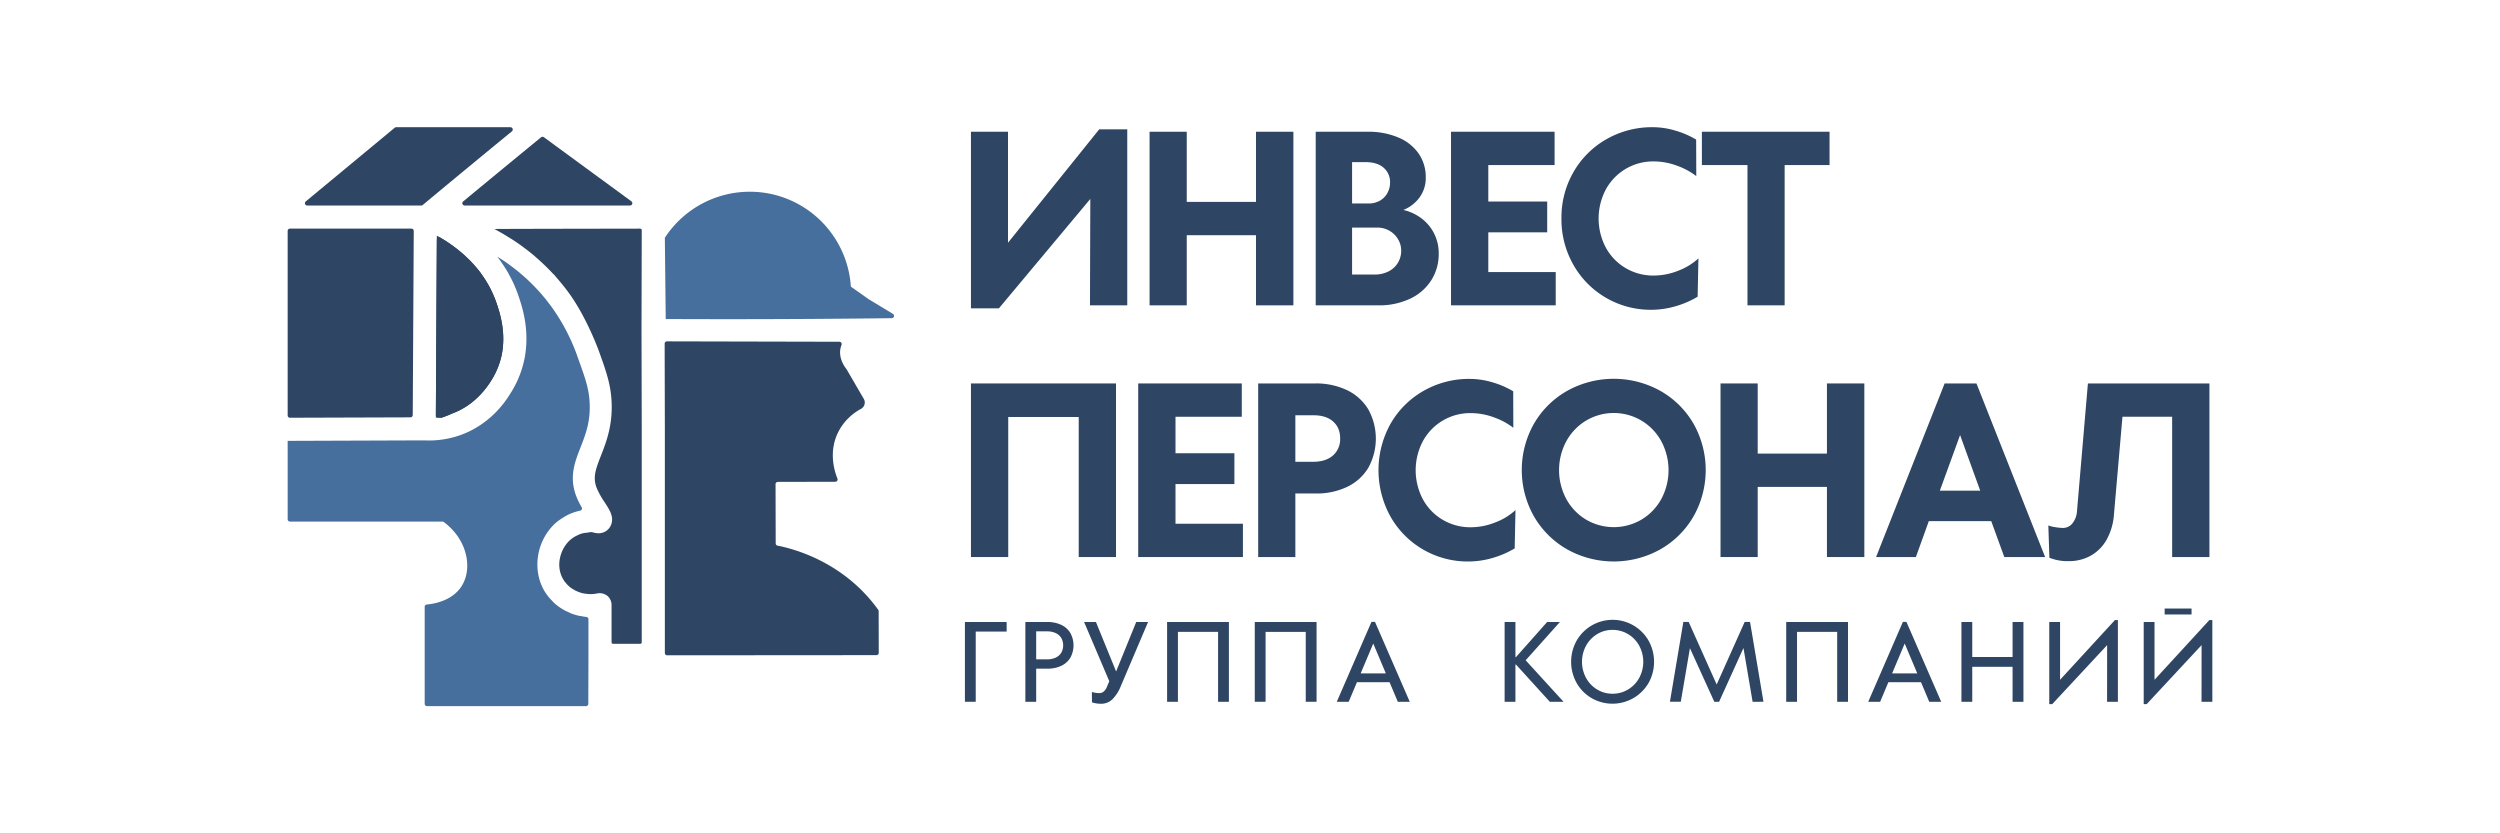<?xml version="1.0" encoding="UTF-8"?> <svg xmlns="http://www.w3.org/2000/svg" id="Layer_1" data-name="Layer 1" width="600mm" height="200mm" viewBox="0 0 1700.787 566.929"> <defs> <style>.cls-1{fill:#2e4564;}.cls-2{fill:#466f9d;}</style> </defs> <path class="cls-1" d="M281.486,157.123l-.69,125.24a1.572,1.572,0,0,1-1.567,1.564l-81.952.272a1.572,1.572,0,0,1-1.577-1.572V157.114a1.572,1.572,0,0,1,1.572-1.572H279.914A1.572,1.572,0,0,1,281.486,157.123Z"></path> <path class="cls-1" d="M341.506,240.489l-.063.322a49.409,49.409,0,0,1-1.753,6.548q-.189.554-.401,1.132l-.039.11c-.118.338-.244.676-.401,1.077l-.102.252c-.173.448-.369.912-.566,1.391l-.063.149c-.047.102-.102.236-.173.393l-.11.244c-.063.134-.126.275-.22.48-.094.212-.204.44-.315.684l-.157.322c-.047.102-.087.197-.141.291l-.134.259c-.11.22-.228.448-.354.692l-.464.865c-.511.998-1.101,2.012-1.745,3.011,0,0-.676,1.077-.747,1.187-4.63,7.114-12.837,16.555-25.666,21.311l-.534.22a66.204,66.204,0,0,1-6.996,2.744l-3.852-.102.676-123.749a99.496,99.496,0,0,1,18.34,12.931l.079.071c.275.236.55.487.825.747l.141.126c.338.322.684.637,1.03.983l.873.841.063.031-.008.008c.173.173.354.346.534.511,1.36,1.368,2.555,2.633,3.64,3.86.188.228.385.456.542.637l.377.432c.314.362.621.7.833.983l.189.236.157.181.008.016a47.045,47.045,0,0,1,3.019,3.946l.346.503c.11.149.22.307.314.464l.157.22c.252.362.511.731.747,1.101l.087.134c.566.841,1.148,1.761,1.729,2.744l.055.079c.291.472.503.841.676,1.163l.134.22.079.134.063.118.173.307.055.094.141.252.149.275c-.008-.008-.016-.024-.023-.031l.11.204c.079.126.141.259.204.377l.118.228c.11.189.22.385.315.59l.126.244c.212.409.425.818.621,1.234.039.102.086.197.134.291h.008l.039.094c.181.354.346.707.503,1.069l.22.472.236.519.409.951c.118.275.244.55.354.833l.047.11c.236.566.464,1.148.707,1.769.377.967.731,1.957,1.109,3.074C339.847,212.283,344.265,225.372,341.506,240.489Z"></path> <path class="cls-1" d="M341.506,240.489l-.063.322a49.409,49.409,0,0,1-1.753,6.548q-.189.554-.401,1.132l-.039.11c-.118.338-.244.676-.401,1.077l-.102.252c-.173.448-.369.912-.566,1.391l-.063.149c-.047.102-.102.236-.173.393l-.11.244c-.063.134-.126.275-.22.48-.094.212-.204.44-.315.684l-.157.322c-.047.102-.087.197-.141.291l-.134.259c-.11.22-.228.448-.354.692l-.464.865c-.511.998-1.101,2.012-1.745,3.011,0,0-.676,1.077-.747,1.187-4.63,7.114-12.837,16.555-25.666,21.311l-.534.22a66.51,66.51,0,0,1-6.731,2.657,1.598,1.598,0,0,1-.546.079l-2.032-.054a1.572,1.572,0,0,1-1.53-1.58l.653-119.521a1.577,1.577,0,0,1,2.378-1.346,98.682,98.682,0,0,1,15.977,11.589l.079.071c.275.236.55.487.825.747l.141.126c.338.322.684.637,1.03.983l.873.841.063.031-.008.008c.173.173.354.346.534.511,1.36,1.368,2.555,2.633,3.64,3.86.188.228.385.456.542.637l.377.432c.314.362.621.7.833.983l.189.236.157.181.008.016a47.045,47.045,0,0,1,3.019,3.946l.346.503c.11.149.22.307.314.464l.157.22c.252.362.511.731.747,1.101l.087.134c.566.841,1.148,1.761,1.729,2.744l.055.079c.291.472.503.841.676,1.163l.134.22.079.134.063.118.173.307.055.094.141.252.149.275c-.008-.008-.016-.024-.023-.031l.11.204c.079.126.141.259.204.377l.118.228c.11.189.22.385.315.59l.126.244c.212.409.425.818.621,1.234.039.102.086.197.134.291h.008l.039.094c.181.354.346.707.503,1.069l.22.472.236.519.409.951c.118.275.244.55.354.833l.047.11c.236.566.464,1.148.707,1.769.377.967.731,1.957,1.109,3.074C339.847,212.283,344.265,225.372,341.506,240.489Z"></path> <path class="cls-1" d="M402.806,404.156c-.102.008-.204.016-.307.016h-.11C402.523,404.172,402.665,404.164,402.806,404.156Z"></path> <path class="cls-1" d="M436.586,156.603q-.078,33.881-.158,67.763v.008l.158,67.244V436.946a1.059,1.059,0,0,1-1.06,1.059H417.112a1.059,1.059,0,0,1-1.06-1.059v-25.606a8.213,8.213,0,0,0-2.453-5.628,8.513,8.513,0,0,0-7.208-2.021c-.057.012-.115.024-.172.036s-.114.024-.173.036l-.228.047c-.173.031-.338.063-.511.087-.172.031-.353.055-.542.086-.228.031-.44.055-.613.071-.157.016-.314.031-.463.039a4.323,4.323,0,0,1-.448.039,4.104,4.104,0,0,1-.433.024c-.101.008-.204.016-.306.016h-.11l-.551.008a23.017,23.017,0,0,1-3.255-.244l-.527-.055a4.414,4.414,0,0,1-.495-.078c.008.008.016.008.024.016l-.047-.016v-.008c-.323-.055-.669-.142-.826-.173l-.102-.016c.024.008.055.016.087.024l-.134-.024c-.139-.018-.278-.037-.416-.055l-.095-.008-.063-.024-.007.008-.071-.024-.008.024h-.016l.008-.032-.047-.016a.099.099,0,0,1,.047.008l-.142-.055-.063-.008-.11-.039-.11-.024c.023,0,.047.008.07.008l-.181-.063c.055.016.111.024.158.04l-.118-.048s-.448-.125-.495-.141l-.221-.071-.362-.11h-.007l-.008-.008h-.007a.049.049,0,0,0-.031-.008c-.094-.04-.275-.102-.275-.102h-.008l-.212-.086-.346-.149a19.107,19.107,0,0,1-2.06-.912l-.133-.04-.158-.118c-.424-.236-.841-.488-1.257-.739l-.111-.055c-.244-.149-.416-.251-.511-.314V400.445c-.055-.055-.089-.067-.11-.063l-.087-.063-.016.024-.393-.338c.047.04.102.071.149.11l-.118-.095-.063-.047c-.219-.149-.448-.291-.676-.416a.93.93,0,0,1-.087-.047c-.141-.118-.353-.322-.597-.566l-.118-.118-.393-.369a10.649,10.649,0,0,1-1.297-1.36l-.063-.055c-.016-.024-.031-.039-.047-.063l-.064-.071a3.245,3.245,0,0,0-.219-.251l-.063-.071a13.28,13.28,0,0,1-1.376-1.808l-.117-.197c-5.951-9.401-2.178-21.586,4.708-27.459a19.743,19.743,0,0,1,4.489-2.845l.385-.181a14.588,14.588,0,0,1,5.991-1.651l-.008-.031,1.567-.19a.912.912,0,0,0,.107-.02,6.497,6.497,0,0,1,1.534-.207,2.852,2.852,0,0,1,.763.087c.125.024.244.063.369.094a13.875,13.875,0,0,0,3.797.606,9.121,9.121,0,0,0,6.21-2.319,9.517,9.517,0,0,0,3.027-7.94l-.119-.902q-.006-.047-.016-.094c-.622-3.182-2.494-6.088-4.872-9.766a57.833,57.833,0,0,1-5.393-9.661c-2.775-7.106-.944-12.444,2.822-22.034,3.625-9.245,8.136-20.753,7.241-37.262-.638-11.697-3.75-20.392-8.467-33.559l-.031-.055c-.024-.087-.055-.181-.087-.268l-.008-.024-.148-.401-.134-.377c-1.919-5.078-8.954-22.75-18.859-36.978-.353-.503-.699-.999-1.052-1.478l-.048-.071c-.329-.464-.684-.943-1.029-1.407-.401-.535-.802-1.069-1.25-1.643-.165-.212-.322-.416-.48-.629l-.016-.016c-.251-.338-.518-.684-.802-1.022-1.076-1.368-2.264-2.806-3.506-4.276-.141-.165-.746-.881-.746-.881-.571-.677-1.221-1.314-2.046-2.458a1.689,1.689,0,0,0-.36-.321,17.752,17.752,0,0,1-1.462-1.497l-.935-.967c-1.281-1.321-2.547-2.586-3.804-3.813l-.102-.102c-.141-.134-.283-.268-.433-.401-.935-.896-1.792-1.69-2.366-2.225l-.353-.33c-.087-.086-.189-.181-.299-.275,0,0-.071-.063-.078-.071-.165-.149-.33-.298-.495-.44a1.046,1.046,0,0,0-.087-.087c-.291-.267-.565-.518-.864-.77l-.102-.094-.401-.362-.117-.095c.117.102.235.212.346.322a.275.275,0,0,0,.047.055l-.519-.424.008-.008-.7-.574c.071.047.149.102.221.149l-.275-.205c.149.102.275.189.385.268-.183-.172-.35-.311-.477-.441-.017-.017-.044-.043-.063-.059l-1.646-1.372-.031-.016-.054-.055c-.527-.432-1.046-.849-1.573-1.273l-.353-.283-.047-.039c-.661-.527-1.313-1.046-1.935-1.51-.628-.487-1.257-.959-1.933-1.47-2.406-1.792-4.89-3.529-7.389-5.172l-.236-.149-.031-.016-.063-.047-.291-.181-.111-.071c-.047-.031-.125-.078-.149-.094-.149-.102-.322-.204-.48-.299-.487-.291-1.831-1.124-1.996-1.226-.189-.118-.896-.55-.896-.55-.629-.385-1.053-.644-1.361-.833h-.007l-.008-.008-.078-.048-.283-.149.008-.008.007-.007c-.149-.087-.4-.244-.447-.268-.126-.078-.252-.157-.377-.22-.048-.031-.283-.173-.283-.173-.558-.315-1.431-.818-2.484-1.415-.102-.063-.212-.118-.33-.181l-.393-.22c-.346-.196-.723-.401-1.14-.629l-.668-.362q-.331-.176-.685-.354a.035.035,0,0,0-.013-.003c-.008-.047,21.051-.122,99.23-.254A1.067,1.067,0,0,1,436.586,156.603Z"></path> <path class="cls-1" d="M364.68,175.093l.102.071c.039.031.071.071.11.102A1.561,1.561,0,0,0,364.68,175.093Z"></path> <polygon class="cls-1" points="357.377 188.905 357.377 188.912 357.314 188.849 357.377 188.905"></polygon> <path class="cls-1" d="M375.002,408.047a5.19,5.19,0,0,1-.393-.354l.008-.008c.094.079.189.165.299.252Z"></path> <path class="cls-1" d="M391.345,418.235c-.008,0-.024-.008-.031-.008v-.008Z"></path> <path class="cls-1" d="M394.945,418.817a1.274,1.274,0,0,0-.173.008.086.086,0,0,1,.039-.008Z"></path> <path class="cls-1" d="M397.587,403.818l-.047-.016h.024C397.571,403.81,397.579,403.81,397.587,403.818Z"></path> <path class="cls-1" d="M406.045,403.763l-.228.047c-.173.031-.338.063-.511.086.173-.024.338-.055.511-.094Z"></path> <path class="cls-1" d="M416.06,438.005h-.008v-14.048C416.06,428.384,416.06,433.132,416.06,438.005Z"></path> <polygon class="cls-1" points="357.377 188.905 357.377 188.912 357.314 188.849 357.377 188.905"></polygon> <path class="cls-1" d="M375.002,408.047a5.19,5.19,0,0,1-.393-.354l.008-.008c.094.079.189.165.299.252Z"></path> <path class="cls-1" d="M391.345,418.235c-.008,0-.024-.008-.031-.008v-.008Z"></path> <path class="cls-2" d="M398.667,480.392H290.488a1.573,1.573,0,0,1-1.573-1.572V412.817a1.567,1.567,0,0,1,1.435-1.566c4.441-.376,17.183-2.294,23.682-12.464,7.777-12.266,3.774-31.923-12.139-43.636a1.598,1.598,0,0,0-.944-.307H197.272a1.573,1.573,0,0,1-1.573-1.572V299.895l.031.031,92.691-.338h.023a63.839,63.839,0,0,0,25.179-3.734c19.542-7.141,29.763-21.972,33.165-27.459l.221-.362s.464-.723.605-.951c.393-.637.77-1.258,1.085-1.8.118-.204.236-.401.354-.613.212-.369.4-.715.597-1.069l.221-.393c.149-.268.291-.535.424-.81l.157-.291c.142-.275.283-.542.41-.802.188-.346.353-.692.518-1.029l.134-.291c.149-.322.299-.621.4-.849.102-.22.189-.432.276-.629.172-.362.306-.676.416-.935l.04-.095c.259-.597.503-1.203.755-1.847l.125-.322c.181-.479.362-.951.527-1.392.205-.558.401-1.108.574-1.642a76.116,76.116,0,0,0,2.233-8.388l.023-.118c.04-.204.078-.393.102-.511,3.482-19.063-1.848-34.848-4.127-41.593-.44-1.321-.888-2.546-1.344-3.734-.268-.708-.551-1.399-.833-2.091-.165-.409-.339-.802-.511-1.195l-.441-1.014c-.07-.173-.148-.346-.251-.558l-.212-.464c-.181-.393-.37-.786-.551-1.172l-.172-.354s-.126-.259-.181-.362c-.149-.314-.307-.621-.464-.92l-.173-.346c-.133-.259-.275-.527-.416-.786-.189-.362-.386-.723-.582-1.077-.134-.267-.267-.535-.409-.802-.078-.165-.165-.33-.259-.503-.158-.299-.323-.589-.504-.873-.101-.173-.212-.346-.322-.519-.534-.943-1.124-1.926-1.8-2.987l-.095-.149q-.271-.412-.542-.825c-.385-.598-.786-1.187-1.186-1.769-.189-.291-.386-.582-.59-.865-.101-.157-.212-.322-.329-.48q-1.155-1.615-2.39-3.191c.087.055.172.102.259.157l.087.055c.448.252.92.55,1.502.928l.306.181c.078.055.157.102.236.157h.007l.11.071a.747.747,0,0,0,.111.063l.016.016c.157.102.315.204.471.299,1.69,1.076,4.04,2.719,6.478,4.543.558.417,1.125.841,1.683,1.281l.094.071c.558.424,1.101.857,1.659,1.297l.369.299c.448.362.904.723,1.352,1.101l.055-.071.039.024-.054.071.133.11c.511.433,1.022.857,1.565,1.329.173.149.346.298.519.456l.047.039c.071.063.141.118.204.181.048.039.095.078.149.118l.495.441c.165.149.322.291.488.448l.125.11c.078.071.157.141.236.212.063.063.133.118.196.181l.023.016c.04.031.078.071.118.102.024.024.047.04.071.063l.007-.008.652.566c-.11-.087-.219-.165-.314-.244l.11.094c.621.503,1.328,1.211,2.076,1.958l.762.739c.982.92,2.052,1.997,3.333,3.341l.7.723c.054.063.11.118.165.173.235.244.44.464.621.661q1.025,1.108,2.005,2.217l.055.071c.196.22.393.441.534.606l.77.904c1.172,1.368,2.209,2.633,3.176,3.875l.134.165c.125.157.251.306.362.464l.134.173c.212.275.416.542.597.779.354.448.692.904,1.062,1.399.322.417.605.818.904,1.226.291.409.589.826.92,1.297a133.56,133.56,0,0,1,16.956,33.307c.054.165.118.322.188.519l.04.102v.007l.007.008c.008.024.017.047.024.071l.134.377c4.552,12.704,7.059,19.707,7.563,29.117.723,13.097-2.783,22.027-6.171,30.666-3.922,9.991-7.971,20.328-2.822,33.496a51.958,51.958,0,0,0,3.581,7.263,1.567,1.567,0,0,1-1.028,2.329,37.906,37.906,0,0,0-7.623,2.483l-.44.212a52.937,52.937,0,0,0-7.349,4.63l-.504.393c-13.874,11.831-17.309,32.851-7.822,47.858l.221.118-.087.063a38.579,38.579,0,0,0,2.61,3.522c.095.118.244.299.448.519-.125-.142-.244-.283-.362-.424l.008-.008.235.267-.007.008.322.362c.016.008.024.024.04.031l.016.024.039.04v.008c.016.008.024.024.04.039l.055.047c.031.031.054.063.078.087l2.02,2.114.55.542a35.404,35.404,0,0,0,3.035,2.445l.196.133c.094.063.188.118.282.181l.079.063c.542.362,1.092.723,1.666,1.077l.77.432a3.024,3.024,0,0,0,.276.149q.566.346,1.132.692l.054.031.173.102c.195.063.496.166.857.315.447.185.71.334,1.25.589.432.204.849.401,1.155.542l.236.102c.236.11.495.212.755.315l.739.267c.141.055.322.11.527.173.157.055.315.102.48.149.259.086.534.165.81.236a.195.195,0,0,0,.063.024.069.069,0,0,0,.039.008l.008-.031.125.039-.007.031c.007.008.016.016.023.008a5.839,5.839,0,0,0,.881.228l.054.016c.016,0,.04.008.055.008l.016.008h.008c.141.039.267.078.409.11.102.031.212.063.315.086l.322.078a7.995,7.995,0,0,0,1.556.181c.189.04.44.102.613.149l.953.2c.041.008.082.016.122.021.571.079,1.144.147,1.717.203a1.567,1.567,0,0,1,1.413,1.561v24.593l-.09,32.958A1.572,1.572,0,0,1,398.667,480.392Z"></path> <path class="cls-1" d="M428.62,139.82H316.104a1.571,1.571,0,0,1-1.006-2.78q8.082-6.696,16.872-13.94c12.049-9.95,24.21-19.937,36.141-29.693a1.569,1.569,0,0,1,1.922-.049q29.758,21.811,59.517,43.622A1.572,1.572,0,0,1,428.62,139.82Z"></path> <path class="cls-2" d="M607.467,213.544a1.574,1.574,0,0,1-.795,2.92q-12.342.151-24.68.269-64.533.615-129.087.315-.298-27.647-.597-55.295a68.945,68.945,0,0,1,57.59-31.311,68.383,68.383,0,0,1,34.801,9.331,69.009,69.009,0,0,1,34.156,55.232l12.138,8.569Z"></path> <path class="cls-1" d="M453.881,445.81a1.572,1.572,0,0,1-1.573-1.572V291.601l-.138-57.795a1.572,1.572,0,0,1,1.576-1.576l117.305.273a1.574,1.574,0,0,1,1.448,2.17,13.874,13.874,0,0,0-.663,2.18c-1.506,6.968,2.897,12.837,3.993,14.206a1.512,1.512,0,0,1,.13.19l9.586,16.508,2.1,3.58a4.934,4.934,0,0,1-1.934,6.847,36.85,36.85,0,0,0-15.11,15.098c-7.135,13.55-3.01,27.068-.879,32.32a1.557,1.557,0,0,1-1.452,2.149l-39.081.093a1.572,1.572,0,0,0-1.568,1.576l.095,40.254a1.562,1.562,0,0,0,1.254,1.535c10.377,2.034,44.806,10.677,68.491,43.626a1.612,1.612,0,0,1,.301.929l.066,28.362a1.572,1.572,0,0,1-1.571,1.576Z"></path> <path class="cls-1" d="M347.264,86.554a1.57,1.57,0,0,1,1.001,2.783c-8.739,7.163-17.548,14.41-26.302,21.633-12.501,10.306-23.778,19.648-34.381,28.487a1.565,1.565,0,0,1-1.004.363H209.009a1.571,1.571,0,0,1-1.005-2.781c10.488-8.683,24.021-19.889,25.295-20.943,1.74-1.44,30.959-25.648,35.223-29.181a1.567,1.567,0,0,1,1.002-.36Z"></path> <path class="cls-1" d="M766.892,88.008v119.722H741.525l.234-72.39-62.181,74.401H660.552V89.63h25.213V165.114l62.026-77.106Z"></path> <path class="cls-1" d="M782.076,89.63h25.288v47.721h47.102V89.63h25.447V207.73H854.466V160.014H807.364v47.716h-25.288Z"></path> <path class="cls-1" d="M966.947,148.488a29.422,29.422,0,0,1,8.662,10.288,29.754,29.754,0,0,1,3.169,13.762,33.202,33.202,0,0,1-5.067,18.139,34.278,34.278,0,0,1-14.385,12.529,49.151,49.151,0,0,1-21.693,4.523H895.096V89.63h35.346a51.903,51.903,0,0,1,20.878,3.909,31.483,31.483,0,0,1,13.808,10.94,27.901,27.901,0,0,1,4.833,16.166,22.277,22.277,0,0,1-4.293,13.766,25.344,25.344,0,0,1-10.945,8.428A32.304,32.304,0,0,1,966.947,148.488Zm-47.102-10.054h11.216a15.139,15.139,0,0,0,7.734-1.931,13.249,13.249,0,0,0,5.1-5.221,14.78,14.78,0,0,0,1.781-7.153,12.687,12.687,0,0,0-4.369-10.017q-4.371-3.831-12.491-3.829h-8.971Zm24.941,46.132a15.528,15.528,0,0,0,6.304-5.915,15.847,15.847,0,0,0,2.166-8.119,15.026,15.026,0,0,0-2.166-7.813,15.925,15.925,0,0,0-5.878-5.761,16.21,16.21,0,0,0-8.198-2.128h-17.169v31.939h15.079A20.678,20.678,0,0,0,944.786,184.566Z"></path> <path class="cls-1" d="M987.151,89.63h70.459v22.663h-45.091v24.828h40.066v20.957h-40.066V185.072H1058.383v22.658H987.151Z"></path> <path class="cls-1" d="M1092.592,202.588a59.98,59.98,0,0,1-22.157-22.391,62.419,62.419,0,0,1-8.16-31.63,61.878,61.878,0,0,1,8.198-31.517,59.863,59.863,0,0,1,22.428-22.353,62.305,62.305,0,0,1,31.555-8.16,54.025,54.025,0,0,1,15.351,2.324,59.942,59.942,0,0,1,14.113,6.108l.079,24.828a47.825,47.825,0,0,0-13.223-7.115,45.514,45.514,0,0,0-15.777-2.864,36.534,36.534,0,0,0-32.524,19.063,42.313,42.313,0,0,0,0,39.56,36.22,36.22,0,0,0,13.495,13.959,36.901,36.901,0,0,0,19.105,5.067,45.156,45.156,0,0,0,16.63-3.286,42.413,42.413,0,0,0,13.762-8.39l-.539,26.061a63.179,63.179,0,0,1-15.042,6.497,58.627,58.627,0,0,1-16.434,2.4A60.177,60.177,0,0,1,1092.592,202.588Z"></path> <path class="cls-1" d="M1188.828,112.293h-31.011V89.63h86.855v22.663H1214.12v95.437h-25.292Z"></path> <path class="cls-1" d="M660.552,260.865h98.685V378.964H733.87V283.682H685.919v95.282H660.552Z"></path> <path class="cls-1" d="M774.342,260.865h70.459v22.663H799.709V308.355h40.066v20.957H799.709V356.306h45.865v22.658H774.342Z"></path> <path class="cls-1" d="M855.962,260.865h38.749a48.764,48.764,0,0,1,21.693,4.565,33.907,33.907,0,0,1,14.46,13.068,41.047,41.047,0,0,1,.079,39.64,33.544,33.544,0,0,1-14.348,13.031,48.128,48.128,0,0,1-21.5,4.561H881.25v43.235h-25.288Zm37.662,53.289q8.509-.075,13.302-4.369a14.655,14.655,0,0,0,4.799-11.488q0-7.268-4.757-11.522-4.76-4.252-13.344-4.256H881.25v31.634Z"></path> <path class="cls-1" d="M968.13,373.822A59.98,59.98,0,0,1,945.973,351.432a65.029,65.029,0,0,1,.038-63.147,59.863,59.863,0,0,1,22.429-22.353,62.305,62.305,0,0,1,31.555-8.16,54.024,54.024,0,0,1,15.351,2.324,59.942,59.942,0,0,1,14.113,6.108l.079,24.828a47.825,47.825,0,0,0-13.223-7.115,45.514,45.514,0,0,0-15.777-2.864,36.534,36.534,0,0,0-32.524,19.063,42.313,42.313,0,0,0,0,39.56,36.22,36.22,0,0,0,13.495,13.959,36.901,36.901,0,0,0,19.105,5.067,45.156,45.156,0,0,0,16.63-3.286,42.413,42.413,0,0,0,13.762-8.39l-.539,26.061a63.179,63.179,0,0,1-15.042,6.497,58.627,58.627,0,0,1-16.434,2.4A60.177,60.177,0,0,1,968.13,373.822Z"></path> <path class="cls-1" d="M1066.184,373.743a60.609,60.609,0,0,1-22.621-22.466,64.061,64.061,0,0,1,0-62.992,60.412,60.412,0,0,1,22.621-22.391,65.27,65.27,0,0,1,63.339,0,60.453,60.453,0,0,1,22.625,22.391,64.089,64.089,0,0,1,0,62.992,60.65,60.65,0,0,1-22.625,22.466,64.981,64.981,0,0,1-63.339,0Zm50.501-20.221a36.911,36.911,0,0,0,13.499-14.001,41.614,41.614,0,0,0,0-39.368,37.182,37.182,0,0,0-13.499-14.034,36.958,36.958,0,0,0-37.625,0,37.233,37.233,0,0,0-13.457,14.034,41.614,41.614,0,0,0,0,39.368,36.96,36.96,0,0,0,13.457,14.001,37.245,37.245,0,0,0,37.625,0Z"></path> <path class="cls-1" d="M1170.5,260.865h25.288v47.721h47.102V260.865h25.447V378.964h-25.447V331.248h-47.102v47.716h-25.288Z"></path> <path class="cls-1" d="M1354.669,354.525h-42.462l-8.813,24.439H1276.322l46.638-118.1h21.655l46.713,118.1h-27.767Zm-7.504-20.727-13.687-37.817-13.766,37.817Z"></path> <path class="cls-1" d="M1394.217,379.428l-.698-21.964a21.3,21.3,0,0,0,4.833,1.2,34.818,34.818,0,0,0,5.067.502,8.162,8.162,0,0,0,6.497-3.131,14.645,14.645,0,0,0,3.094-8.315l7.425-86.855h82.678V378.964h-25.367V283.527h-33.8l-5.798,66.592a41.139,41.139,0,0,1-4.912,16.898,28.346,28.346,0,0,1-10.752,10.945,30.145,30.145,0,0,1-15.121,3.788A32.953,32.953,0,0,1,1394.217,379.428Z"></path> <path class="cls-1" d="M656.443,423.161h28.394v6.505H663.8v47.758h-7.358Z"></path> <path class="cls-1" d="M697.571,423.161h14.958a21.662,21.662,0,0,1,9.402,1.923,14.235,14.235,0,0,1,6.216,5.506,17.417,17.417,0,0,1,0,16.898,14.345,14.345,0,0,1-6.162,5.489,21.237,21.237,0,0,1-9.314,1.919h-7.742v22.529h-7.358Zm14.749,25.409a13.69,13.69,0,0,0,5.861-1.171,8.714,8.714,0,0,0,3.804-3.307,10.355,10.355,0,0,0-.021-10.129,8.67,8.67,0,0,0-3.817-3.286,13.936,13.936,0,0,0-5.903-1.154h-7.316v19.046Z"></path> <path class="cls-1" d="M742.887,477.817l-.071-7.073a16.154,16.154,0,0,0,5.079.782,4.506,4.506,0,0,0,3.006-1.066,8.758,8.758,0,0,0,2.22-3.34l1.53-3.696L737.52,423.161H745.588l13.716,33.653,13.683-33.653h8.064l-18.62,43.778a26.223,26.223,0,0,1-5.79,8.938,10.964,10.964,0,0,1-7.675,2.897A18.791,18.791,0,0,1,742.887,477.817Z"></path> <path class="cls-1" d="M793.998,423.161h42.039v54.263h-7.358V429.879H801.356v47.545h-7.358Z"></path> <path class="cls-1" d="M853.638,423.161h42.039v54.263H888.319V429.879H860.996v47.545h-7.358Z"></path> <path class="cls-1" d="M945.329,464.097H923.156l-5.614,13.328H909.439l23.595-54.368h2.383l23.662,54.368h-8.135Zm-2.521-5.97-8.566-20.326-8.566,20.326Z"></path> <path class="cls-1" d="M1063.696,477.424h-9.348l-22.989-25.301h-.389v25.301h-7.358V423.161h7.358v23.917h.318l21.25-23.917h8.67l-23.273,26.049Z"></path> <path class="cls-1" d="M1082.814,474.953a27.795,27.795,0,0,1-10.2-10.305,29.555,29.555,0,0,1,0-28.816,28.22,28.22,0,0,1,48.933,0,29.584,29.584,0,0,1,0,28.816,28.447,28.447,0,0,1-38.733,10.305Zm24.786-5.882a20.78,20.78,0,0,0,7.567-7.851,23.135,23.135,0,0,0,0-21.96,20.852,20.852,0,0,0-7.567-7.855,20.184,20.184,0,0,0-10.556-2.876,19.909,19.909,0,0,0-10.481,2.876,20.892,20.892,0,0,0-7.533,7.855,23.104,23.104,0,0,0,0,21.96,20.82,20.82,0,0,0,7.533,7.851,19.837,19.837,0,0,0,10.481,2.88A20.11,20.11,0,0,0,1107.6,469.071Z"></path> <path class="cls-1" d="M1192.327,477.424l-6.221-36.563-16.597,36.596-1.597-.033-1.635.033-16.593-36.492-6.221,36.458h-7.391l9.13-54.297h3.629l18.653,41.68.393.853.389-.853,18.658-41.68h3.658l9.134,54.297Z"></path> <path class="cls-1" d="M1215.186,423.161h42.039v54.263h-7.358V429.879h-27.324v47.545h-7.358Z"></path> <path class="cls-1" d="M1306.877,464.097H1284.704l-5.614,13.328h-8.102l23.595-54.368h2.383l23.662,54.368h-8.135Zm-2.521-5.97-8.566-20.326-8.566,20.326Z"></path> <path class="cls-1" d="M1334.394,423.161h7.358v23.812H1369.184V423.161h7.391v54.263H1369.184V453.654h-27.433v23.77h-7.358Z"></path> <path class="cls-1" d="M1440.83,421.848v55.576h-7.354l.038-38.553L1396.165,479.021h-2.023V423.161h7.354v39.305l37.311-40.618Z"></path> <path class="cls-1" d="M1505.089,421.848v55.576H1497.735l.038-38.553L1460.424,479.021h-2.023V423.161h7.354v39.305l37.311-40.618Zm-32.441-7.851H1490.95v4.013H1472.648Z"></path> </svg> 